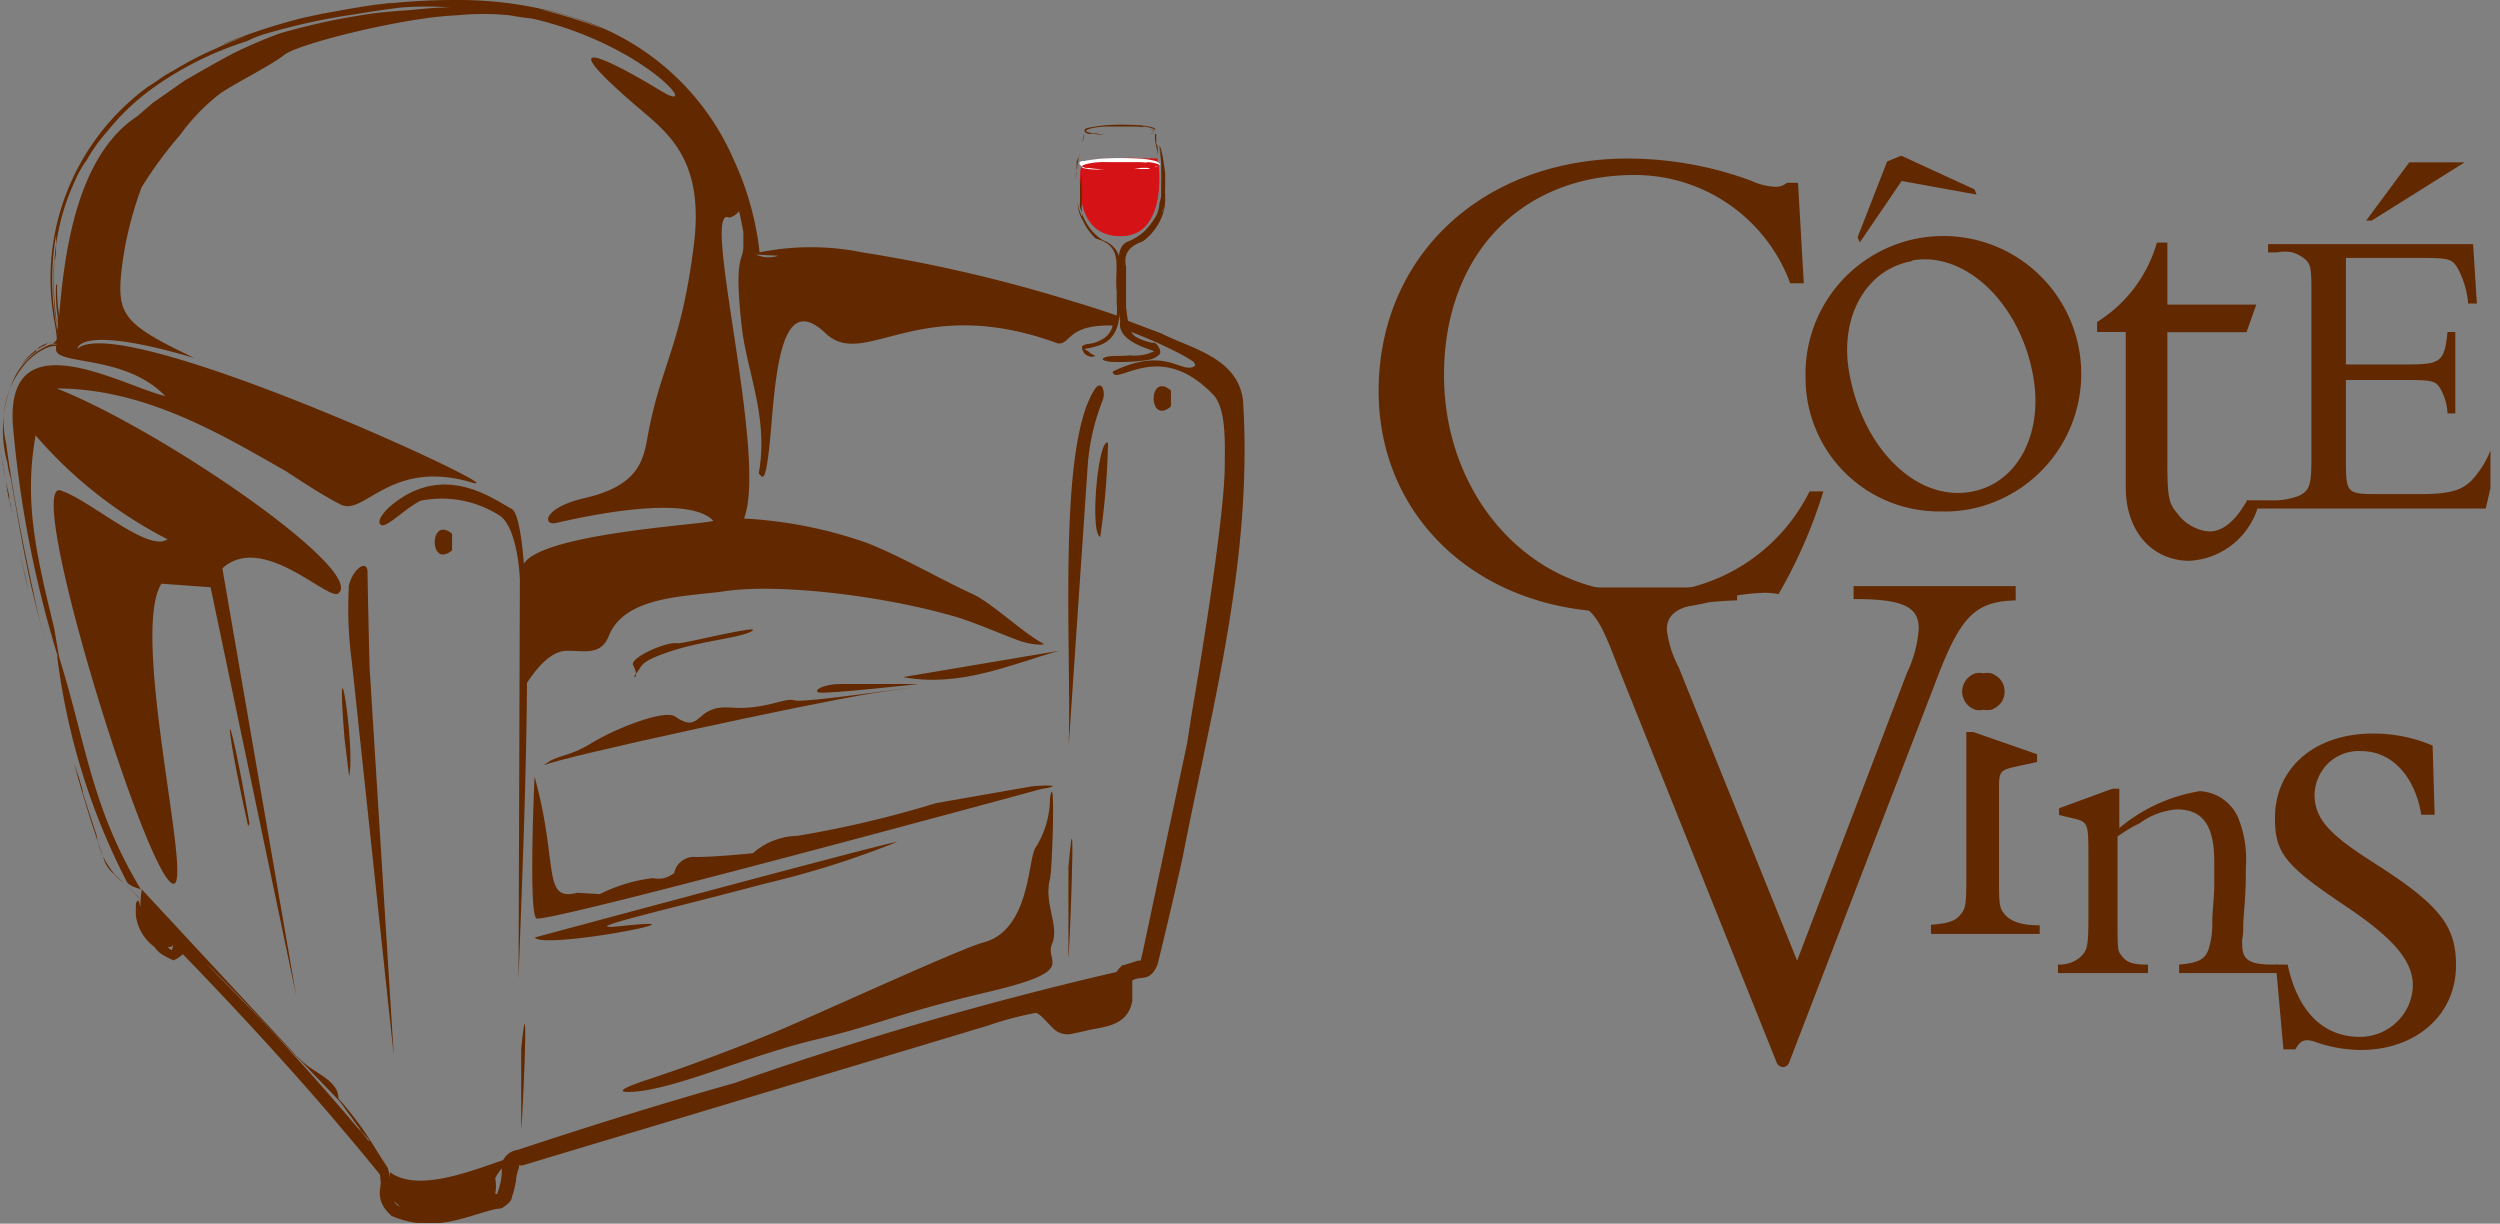 <svg xmlns="http://www.w3.org/2000/svg" xmlns:xlink="http://www.w3.org/1999/xlink" viewBox="0 0 112.43 55.03"><rect x="0" y="0" width="112.43" height="55.03" fill="#808080" stroke="none"/><defs><style>.cls-1{fill:none;}.cls-2{clip-path:url(#clip-path);}.cls-3{fill:#622800;}.cls-4{fill:#d51317;}.cls-5{fill:#fff;}</style><clipPath id="clip-path" transform="translate(0 0)"><rect class="cls-1" width="112" height="55"/></clipPath></defs><title>logo-cotevins-menu</title><g id="Calque_2" data-name="Calque 2"><g id="Calque_1-2" data-name="Calque 1"><g class="cls-2"><path class="cls-3" d="M80,26.72a3.26,3.26,0,0,0-.7-.06,10,10,0,0,0-2.65.47,18.74,18.74,0,0,1-3.81.4C66.58,27.53,62,23.34,62,17.59,62,11.5,66.69,7.13,73.22,7.13a16.14,16.14,0,0,1,5.54,1,2.82,2.82,0,0,0,1.08.27.75.75,0,0,0,.52-.18h.5l.26,4.52h-.61a7.45,7.45,0,0,0-7-4.87c-5.13,0-8.57,3.62-8.57,9s3.8,9.8,8.92,9.8a8.23,8.23,0,0,0,7.52-4.57H82a22,22,0,0,1-2,4.59Z" transform="translate(0 0)"/><path class="cls-3" d="M87.29,23a6,6,0,0,1-6.09-6,6.2,6.2,0,1,1,8.45,5.59A5.92,5.92,0,0,1,87.29,23ZM86,11.74c-2.07.36-3.28,2.5-2.84,5,.59,3.39,3,5.81,5.46,5.38,2.07-.35,3.28-2.55,2.82-5.18-.56-3.23-3-5.65-5.44-5.23Zm-.48-3.6L83.64,10.9l-.1-.23,1.33-3.41L85.5,7l3.3,1.52.09.23Z" transform="translate(0 0)"/><path class="cls-3" d="M98.47,25.22c-1.69,0-2.87-1.34-2.87-3.29v-7H94.31v-.45A6.21,6.21,0,0,0,97,10.91h.47V13.7h4l-.44,1.24H97.47v5.23c0,2.08,0,2.41.45,2.92a1.89,1.89,0,0,0,.63.56,1.82,1.82,0,0,0,.81.25c.61,0,1.18-.47,1.71-1.42l.45.4A3.41,3.41,0,0,1,98.47,25.22Z" transform="translate(0 0)"/><path class="cls-3" d="M111.79,22.87H101.08V22.5h1a3.22,3.22,0,0,0,1.3-.2c.5-.25.57-.45.57-1.85v-7.1c0-1.18,0-1.43-.27-1.68a1.61,1.61,0,0,0-.59-.32,1.73,1.73,0,0,0-.68,0H102v-.37h9.22l.17,2.67H111a4.12,4.12,0,0,0-.48-1.6c-.25-.41-.41-.45-1.65-.45H105.5v4.79h2.75c1.53,0,1.68-.12,1.82-1.46h.35v3.66h-.35a2.45,2.45,0,0,0-.31-1.09c-.21-.37-.36-.41-1.56-.41h-2.7v3.49c0,1.6,0,1.64,1.45,1.64h1.94c1.4,0,1.84-.22,2.24-.59a4.29,4.29,0,0,0,.94-1.56l.36,0ZM106.66,9.92h-.25l1.94-2.62h2.49Z" transform="translate(0 0)"/><path class="cls-3" d="M86.84,42v-.41c.76-.06,1.08-.16,1.32-.45s.27-.43.27-1.72V32.92h.31l2.87,1v.35l-.56.12c-1.21.27-1.15.17-1.15,1.39v3.68c0,1.06,0,1.34.22,1.62s.62.51,1.43.53h.18V42Zm1.4-10.91a.94.94,0,0,1,.08-.34.86.86,0,0,1,.52-.47.82.82,0,0,1,.35,0,.88.88,0,0,1,.36,0,1,1,0,0,1,.31.18.77.77,0,0,1,.22.29.91.91,0,0,1,0,.7.77.77,0,0,1-.22.29,1,1,0,0,1-.31.18,1.1,1.1,0,0,1-.36,0,.82.82,0,0,1-.35,0,.9.9,0,0,1-.3-.17.83.83,0,0,1-.21-.28,1,1,0,0,1-.09-.34Z" transform="translate(0 0)"/><path class="cls-3" d="M98,43.76v-.38c.87-.08,1.17-.23,1.33-.71a3.89,3.89,0,0,0,.16-1.27c0-.26.06-.77.09-1.47V38.76c0-1.64-.51-2.36-1.69-2.36a3.24,3.24,0,0,0-1.66.62,6.79,6.79,0,0,0-1,.6V41.2c0,1.62,0,1.53.19,1.79s.46.39,1.1.39h.08v.38H92.55v-.38h.07a1.52,1.52,0,0,0,.59-.12,1.29,1.29,0,0,0,.48-.36c.19-.25.23-.5.23-1.67V38.55c0-1.71,0-1.58-1-1.82l-.32-.08v-.3L95,35.47h.31v1.77a7.5,7.5,0,0,1,3.62-1.66,2,2,0,0,1,1,.33,2,2,0,0,1,.71.83A4.93,4.93,0,0,1,101,39c0,.55,0,1-.08,2s0,.76-.08,1.22a1.31,1.31,0,0,0,0,.28c0,.66.31.88,1.37.88h.23v.38Z" transform="translate(0 0)"/><path class="cls-3" d="M106.16,47.22a6.28,6.28,0,0,1-2-.35,1.31,1.31,0,0,0-.38-.09c-.26,0-.39.12-.55.41h-.54l-.34-3.81h.53c.45,2.1,1.59,3.25,3.25,3.25a2.38,2.38,0,0,0,1.66-.67,2.32,2.32,0,0,0,.72-1.64c0-1.11-.86-2.13-3.11-3.63-2.64-1.77-3.09-2.34-3.09-3.9,0-2.28,1.82-3.8,4.39-3.8a6.75,6.75,0,0,1,2.7.54l.09,3.11h-.6c-.29-1.74-1.33-2.86-2.69-2.86a1.92,1.92,0,0,0-.79.11,2.06,2.06,0,0,0-.68.41,2.07,2.07,0,0,0-.64,1.42c0,1.08.61,1.78,2.68,3.09,2.88,1.84,3.68,2.79,3.68,4.56C110.48,45.6,108.69,47.22,106.16,47.22Z" transform="translate(0 0)"/><path class="cls-3" d="M87.19,30.3,80.45,47.81a.28.28,0,0,1-.11.13.3.3,0,0,1-.16.05.34.34,0,0,1-.29-.23L72.71,29.85c-1-2.64-1.29-2.81-3.22-2.84v-.59h8.63V27c-2.37.08-3.16.43-3.16,1.32A4.83,4.83,0,0,0,75.49,30l5.33,13.2,4.94-12.94a5.45,5.45,0,0,0,.53-2c0-1-.76-1.32-2.93-1.32v-.58h7.29V27C88.89,27.05,88.22,27.66,87.19,30.3Z" transform="translate(0 0)"/><path class="cls-4" d="M48.65,7.34s.24-.22,1.68-.22a3.65,3.65,0,0,1,1.77.24s.43,3.21-1.65,3.26C48,10.68,48.65,7.34,48.65,7.34Z" transform="translate(0 0)"/><path class="cls-4" d="M49.93,7.12h.12a2.42,2.42,0,0,0-.48,0h0A2.5,2.5,0,0,1,49.93,7.12Z" transform="translate(0 0)"/><path class="cls-4" d="M48.73,7.29l.06,0a1.27,1.27,0,0,1,.28-.06H49a1.92,1.92,0,0,0-.32.09Z" transform="translate(0 0)"/><path class="cls-4" d="M48.65,7.34l.06,0-.06,0Z" transform="translate(0 0)"/><path class="cls-4" d="M50.49,7.12a4,4,0,0,1,.79,0h.33l.1,0-.1,0h-.06l.24,0h.05l.16,0h0l.06,0v.5A5.45,5.45,0,0,1,52,9a2.27,2.27,0,0,1-.51,1.19,1.48,1.48,0,0,1-.58.34,1.53,1.53,0,0,1-.67.06,1.44,1.44,0,0,1-.62-.14,1.48,1.48,0,0,1-.51-.38,2.21,2.21,0,0,1-.48-1.17,5.14,5.14,0,0,1,0-1.3c0-.44,0-.21,0-.19a4.46,4.46,0,0,0-.06,1c0-.37,0,.28.07.63a2.32,2.32,0,0,0,.32.84,1.52,1.52,0,0,0,.75.6,1.84,1.84,0,0,0,.51.1,1.59,1.59,0,0,0,.72-.08,1.47,1.47,0,0,0,.6-.41,2.5,2.5,0,0,0,.54-1.36,4.84,4.84,0,0,0,0-.76c0-.17,0-.35,0-.49V7.35a1.71,1.71,0,0,0-.38-.13,1.71,1.71,0,0,1,.38.13h0v.16c0,.13,0,0,0-.16h0l-.14-.06-.27-.06h0l-.32,0-.18,0h-.63Z" transform="translate(0 0)"/><path class="cls-4" d="M51.61,7.21h0l.21,0A.37.37,0,0,0,51.61,7.21Z" transform="translate(0 0)"/><path class="cls-3" d="M.87,24.77l.4,1.78c-.06-.3-.09-.5-.19-.89Z" transform="translate(0 0)"/><path class="cls-3" d="M.52,23.12l-.11-.58.05.27Z" transform="translate(0 0)"/><path class="cls-3" d="M.25,21.6C.16,21.08.08,20.55,0,20,.08,20.62.16,21.15.25,21.6Z" transform="translate(0 0)"/><path class="cls-3" d="M.43,22.48c0-.25-.12-.55-.18-.88l.16.94C.38,22.2.38,22.29.43,22.48Z" transform="translate(0 0)"/><path class="cls-3" d="M.53,22.92a.39.39,0,0,0,0,.14Z" transform="translate(0 0)"/><path class="cls-3" d="M.43,22.48c0,.17.07.31.1.45Z" transform="translate(0 0)"/><path class="cls-3" d="M4.35,37.58c-.23-.71-.47-1.43-.7-2.17.14.44.11.27-.1-.44l-.22-.62c.4,1.43.83,2.86,1.31,4.18a1.39,1.39,0,0,0,.51.79,1.84,1.84,0,0,0,.41.38,3.42,3.42,0,0,1-1.21-2.12Z" transform="translate(0 0)"/><path class="cls-3" d="M6.27,40.41l-.68-.71,0,0,.69.7Z" transform="translate(0 0)"/><path class="cls-3" d="M1.62,15.75l0,0a3,3,0,0,1,.5-.26.72.72,0,0,0-.42.2c0-.05.08-.12.4-.25,0,0,0,0,.05,0a2.86,2.86,0,0,0-1.21,1,3.14,3.14,0,0,1,.71-.65Z" transform="translate(0 0)"/><path class="cls-3" d="M2.37,11.85a3,3,0,0,1,0-.42C2.35,11.9,2.35,12,2.37,11.85Z" transform="translate(0 0)"/><path class="cls-3" d="M2.23,15.39l-.09,0a.91.91,0,0,1,.23,0Z" transform="translate(0 0)"/><path class="cls-3" d="M48.05,39s0,3.08,0,4S48.45,34.33,48.05,39Z" transform="translate(0 0)"/><path class="cls-3" d="M17.68,52.75l-.09-.12Z" transform="translate(0 0)"/><path class="cls-3" d="M52.66,18.28v-.72C51.62,16.68,51.62,19.16,52.66,18.28Z" transform="translate(0 0)"/><path class="cls-3" d="M49.48,24.14a33.83,33.83,0,0,0,.35-4.23C49.38,19.68,49,24,49.48,24.14Z" transform="translate(0 0)"/><path class="cls-3" d="M20.33,24.75V24C19.29,23.15,19.29,25.62,20.33,24.75Z" transform="translate(0 0)"/><path class="cls-3" d="M15.49,33.18l.21,1.73C16,33.62,15.06,27.83,15.49,33.18Z" transform="translate(0 0)"/><path class="cls-3" d="M11.16,37.15l.06-.11C10.2,31.1,9.92,31.62,11.16,37.15Z" transform="translate(0 0)"/><path class="cls-3" d="M46.84,35.48c1.23-.19-.13-.18-.59-.09l-4.16.73a48.65,48.65,0,0,1-6.23,1.47,3.12,3.12,0,0,0-2,.78s-1.74.18-2.58.17a.92.92,0,0,0-.62.18.89.89,0,0,0-.34.54,1.28,1.28,0,0,1-.45.23,1.25,1.25,0,0,1-.51,0,7.31,7.31,0,0,0-2.39.72l-1-.06c-1.62.41-.83-1.25-1.93-5.22,0,0-.28,6.1.08,6.37S46.84,35.48,46.84,35.48Z" transform="translate(0 0)"/><path class="cls-3" d="M23.44,47.16s0,2.71,0,3.55S23.85,43.1,23.44,47.16Z" transform="translate(0 0)"/><path class="cls-3" d="M49.2,17.56c-1.66,2.65-1,11.76-1.14,16l.86-12.67A9.9,9.9,0,0,1,49.59,18C49.74,17.62,49.53,17,49.2,17.56Z" transform="translate(0 0)"/><path class="cls-3" d="M28,41.64c-2.48.27,2.09-.75,6.35-1.89a41.4,41.4,0,0,0,6-1.89c-.35,0-16.3,4.3-16.3,4.3C24.41,42.73,32.39,41.17,28,41.64Z" transform="translate(0 0)"/><path class="cls-3" d="M47.61,29.27l-7,1.18C43.16,30.93,45.46,29.88,47.61,29.27Z" transform="translate(0 0)"/><path class="cls-3" d="M35.75,31.5c-.48-.16-1.29.44-2.92.32s-1.24,1.24-2.48.4c-.47-.32-2.64.52-3.75,1.2s-1.53.49-2.15,1c.68-.35,12-2.8,14.77-3.24C44.84,30.34,36.22,31.66,35.75,31.5Z" transform="translate(0 0)"/><path class="cls-3" d="M36.82,31.14c.29.09,4.51-.38,4.51-.38s-2.75,0-3.51,0S36.53,31.05,36.82,31.14Z" transform="translate(0 0)"/><path class="cls-3" d="M16.53,25.74c0-.61-.66-.18-.84.6a18,18,0,0,0,.13,3.4l1.89,17.75L16.62,30S16.53,26.34,16.53,25.74Z" transform="translate(0 0)"/><path class="cls-3" d="M28.61,30.29c-.19.22,0,.23,0,0Z" transform="translate(0 0)"/><path class="cls-3" d="M28.61,30.29s0,0,0,0c.31-.38.12-.52,1.55-1s3.25-.62,3.67-.92-3.15.6-3.35.56c-.51-.1-2.23.68-2,1a1.11,1.11,0,0,1,.13.4Z" transform="translate(0 0)"/><path class="cls-3" d="M47.22,39.53c.11-.48.25-5.13,0-3.63a4.17,4.17,0,0,1-.63,2.19c-.38.46-.22,3.74-2.38,4.3-1.06.28-7.74,3.37-9.61,4.13-2.22.91-4.28,1.64-5.37,2-.42.13-2,.66-.76.58,1.91-.12,5.15-1.61,8.15-2.33s3.71-1.19,7.82-2.16,2.52-1.32,2.87-2.15S46.93,40.64,47.22,39.53Z" transform="translate(0 0)"/><path class="cls-3" d="M2.64,29.44l-.2-1.17c-.81-3.35-1.37-5.67-.84-8.69a19.69,19.69,0,0,0,5.93,4.67c-.86.64-3.62-1.88-4.87-2.21-1.39.06,3.5,16,4.94,17.57s-1.85-11-.34-13.36l2.21.16,3.85,18.37L10,25.56c1.8-1.64,4.75,1.47,5.21,1.13,1.31-1-7.93-7.36-12.66-9.22,4,0,7.47,2.11,10.24,3.68.17.09,1.47,1,2.53,1.54s2.23-2.07,5.87-1c2.53.73-15.8-7.8-17.71-6,0,0,0-1.14,5.26.41-3.18-1.51-3.48-1.94-3.28-3.9a15.92,15.92,0,0,1,.91-3.78A18.43,18.43,0,0,1,8.09,6.08,9.2,9.2,0,0,1,9.78,4.3c.49-.41,2.35-1.31,3-1.83S18.31.76,20.54.69a12,12,0,0,1,2.4,0c.68.13.87.11,1.19.19,5,1.23,7.51,4.38,5.58,3.2-2.68-1.63-5-2.64-.88.87,1.31,1.11,2.85,2.36,2.37,6.09-.57,4.53-1.46,5.33-2.05,8.46-.2,1.08-.32,2.31-2.82,2.89-1.93.44-1.93,1.26-1.33,1.13,2.44-.56,6.05-1.15,7.07-.11.15.15-7.63.52-8.51,1.94C23.45,24,23.27,23,23,22.88c-.87-.47-3.11-2.16-5.51-.06,0,0-.59.54-.38.77s1.08-.71,1.8-1.07a4.82,4.82,0,0,1,3.61.7c.79.64.86,2.84.86,2.84l-.06,18c.09-2.75.35-8.52.38-13.35.35-.53,1-1.41,1.75-1.44s1.56.26,1.93-.67c.71-1.81,3.52-1.77,5.13-2,2.38-.38,7.14.16,10.51,1.15.89.27,2.28.88,2.87,1.08s1.23.19,1,.1c-1-.55-2.35-1.89-3.27-2.27C42.2,26,40.48,25,39,24.42a19.75,19.75,0,0,0-5.54-1.1c1.09-2.82-2-14.24-.66-13.53a.88.88,0,0,0,.44-.29c.07.3.13.62.19.93,0,.15,0,.36,0,.64,0,.72-.44.34-.07,3.65.23,2,1.22,4.08.76,6.58.15.06.32.89.58-2.31s.67-5.67,2.43-4,4.16-1.85,10.43.45c.6.09.4-.86,2.48-.8a.93.93,0,0,1-.44.6,1.53,1.53,0,0,1-.68.23.59.59,0,0,0-.26.1c0,.2.06.24.1.31s.24.19.38.16.19,0-.12-.16c-.08-.14-.38-.18-.17-.2a3.67,3.67,0,0,0,.67-.18c1-.43.82-1.59.83-2.38,0-.44,0-.9,0-1.37s-.38-.81-.72-.93a2.17,2.17,0,0,1-.82-.88,2.21,2.21,0,0,1-.16-.35l0-.19v0a.29.29,0,0,1,0-.16v0l0-.25V8.64a7.4,7.4,0,0,1,0-.8v0l0,.29v0h0a2,2,0,0,1,0-.34,5.58,5.58,0,0,0-.08.57V9s0,0,0,.06a1.31,1.31,0,0,0,0,.28s.05.1.06.14.06.36,0,.21a2.64,2.64,0,0,1-.17-.61,2.45,2.45,0,0,0,.11.59c.07.15.15.3.23.45a2.59,2.59,0,0,0,.48.61c1.31.35.82,1.35.94,2.37v.52a2.73,2.73,0,0,1,0,.57c-.79-.28-1.58-.52-2.38-.76a66.45,66.45,0,0,0-9.06-2.08,11.59,11.59,0,0,0-4.62,0A13.3,13.3,0,0,0,33,7.19,11.41,11.41,0,0,0,26.28.94,17.41,17.41,0,0,0,20.56,0a28.54,28.54,0,0,0-2.92.14l-.26,0,.12,0-.67.08c-.57.08-1.49.24-2.4.41l-.79.17A25.45,25.45,0,0,0,10,2l.27-.09.18-.07.71-.26.07,0h.05l-.12,0-.84.34c.18-.07.26-.12,0,0a5.55,5.55,0,0,0-.56.24,14.14,14.14,0,0,0-1.51.75L7.4,3.4c-.33.23-.5.35-.76.51A10.7,10.7,0,0,0,2.46,14.54l.06.35c0,.2.13.47-.14.5l.1,0-.13.07.19,0,0-.08v.11l0,0H2.27A3.16,3.16,0,0,0,.7,16.88a5.57,5.57,0,0,0-.37,3.93c.09.62.14.54.18.85.35,2,.62,3.52.91,4.78.23.95.45,1.81.67,2.65-.17-.65-.33-1.28-.49-2-.53-2.44-1-4.75-1.33-7.18a4,4,0,0,1,1-3.7A3,3,0,0,1,2,15.69a1.21,1.21,0,0,1,.42-.13h.1l0,0s0,.06,0,0v.13c-.06.76,3.08.22,4.91,2.12C5.59,17.4.25,14.24.58,19.11a50,50,0,0,0,2,10.35l0,.12A30.22,30.22,0,0,0,5.7,39.65c.15.25.61.3.65.37C4.13,36.36,3.9,33.56,2.66,29.55Zm46-19.62a.77.77,0,0,1,.1.18ZM35,11.5a1.36,1.36,0,0,1-1-.05ZM27.15,1.32A19.64,19.64,0,0,0,24.21.41a11.53,11.53,0,0,1,2.94.91ZM2.59,15.11l0-.17a11.63,11.63,0,0,1-.07-4.36l0,.66c0,.3-.07.51-.09.61A14.76,14.76,0,0,0,2.46,14l.14,1Zm-.07-2.3a7.31,7.31,0,0,0,.08,1.48,2.48,2.48,0,0,0,0,.27,2.26,2.26,0,0,1,0,.26,2.16,2.16,0,0,1-.07-.51,12.09,12.09,0,0,1-.1-2.17,10,10,0,0,1,.94-4,4.55,4.55,0,0,1,.53-.94,7.38,7.38,0,0,1,.95-1.32A10.3,10.3,0,0,1,6.82,4a15,15,0,0,1,4.29-2.15,4.61,4.61,0,0,1,.8-.32,28.84,28.84,0,0,1,4-.88c.62-.1,1.6-.26,2.23-.32a16.83,16.83,0,0,1,2.13,0c-.64,0-1.29.07-1.92.13a26.6,26.6,0,0,0-4.61.7A30.17,30.17,0,0,1,17.64.5a29.78,29.78,0,0,0-5.05,1,20.8,20.8,0,0,0-2.12.91c-.55.28-2.16,1.21-2.16,1.21l-1.43,1-.71.61C3.47,7,2.9,11.3,2.66,14.2a8.45,8.45,0,0,1-.09-1.51c0-1.12,0-.73,0,.11Z" transform="translate(0 0)"/><path class="cls-3" d="M55.9,18c-.24-1.93-2.36-2.33-3.66-3l-1.51-.57a5.13,5.13,0,0,1-.09-.67V12c-.14-.66.22-.95.76-1.15a2.52,2.52,0,0,0,.92-1.3A2.09,2.09,0,0,0,52.4,9l0-.25V8.69a.74.74,0,0,1,0-.21V8.12h0v0l0-.15,0-.07V7.77c-.05-.33-.09-.66-.17-1a2.2,2.2,0,0,0-.08-.23V6.6s0,0,0,0a.23.23,0,0,1,0,.09,1.61,1.61,0,0,1,.08.38l0-.06V7a3.25,3.25,0,0,1-.11-.42h0a7.05,7.05,0,0,1,.1.73v.09l0,.15,0,.22a2.94,2.94,0,0,1,0,.42s0,0,0,.07v.35s0,.13,0,.19-.09.43-.07.24a3.35,3.35,0,0,0,0-.71,4.4,4.4,0,0,1,0,.73,1.87,1.87,0,0,1-.12.58,3.6,3.6,0,0,1-.54.74,2.45,2.45,0,0,1-.78.49c-.41.16-.42.76-.4,1,0,.62,0,1.23,0,1.88a3.26,3.26,0,0,0,.07.7c-.2,1.09,2,1.34,1.41,1.39-.38.21-1.27.16-.76.12-.71.09-1,0-1.34.11,0,0-.34.12.24.2a8.47,8.47,0,0,0,1.74-.09.89.89,0,0,0,.48-.25c.13-.16-.18-.6-.31-.51a2.66,2.66,0,0,1-.76-.27.73.73,0,0,1-.21-.22,19.45,19.45,0,0,1,2,.88,6.18,6.18,0,0,1,.79.45c.11.11.12.2,0,.24-.6.25-1.29-.92-3.62.21,0,0,0,.18.21.15.71-.1,2.3-1.2,4.31.89.61.64.52,2.28.52,3.16,0,2.68-1.51,11.33-1.51,11.33l-.18,1.18-2,9.4-.09.38-.11,0-.45.14-.22.07c0-.07-.23.17-.3.3a161.47,161.47,0,0,0-17.2,5c-3.55,1-6.89,2.06-9.73,3a.93.93,0,0,0-.39.15.89.89,0,0,0-.27.31c-1.7.59-3.88,1.42-5.09.55V53a1.43,1.43,0,0,0-.09-.41l0,0,0-.05-.49-.75.15.18-.15-.19a15.36,15.36,0,0,0-1.74-2.38c0-.8-1-1.09-1.63-1.67l-.23-.21L6.38,40a3.73,3.73,0,0,0-.06.82c-.05-.21-.09-.38-.14-.3s-.08-.05-.07.66a2.11,2.11,0,0,0,.69,1.29c.35.26.13.32,1,.72a1.34,1.34,0,0,0,.42-.28c1.74,1.79,4.24,4.45,6.63,7.23.59.7,1.19,1.4,1.76,2.1l.42.51c.1.13.05.11.09.38s-.3.86.49,1.55c1.94.85,3.54-.08,4.76-.32.1,0,.18,0,.32-.11.4-.27.3-.41.37-.52a6.59,6.59,0,0,0,.15-.65c0-.21.08-.41.13-.58l0-.09.16,0,2.39-.72,4.71-1.41,9.25-2.78,4.59-1.38a14.88,14.88,0,0,1,2.15-.57c.24.08.48.43.83.75a.91.91,0,0,0,.38.19.86.86,0,0,0,.42,0l.56-.12c.69-.2,1.92-.13,2.14-1.35,0-.25,0-.83,0-.92.38-.26.79.12,1.14-.73.39-1.59.77-3.2,1.13-4.83C54.48,31.88,56.36,25.18,55.9,18ZM52.33,9.33a.76.76,0,0,1-.06.26,1.38,1.38,0,0,1,.06-.26ZM7.55,42.59c.1,0,.17,0,.24-.1C7.74,42.68,7.77,42.84,7.55,42.59ZM10.9,45c-.58-.61-1.14-1.16-1.65-1.69,1.47,1.39,3.78,3.94,4.24,4.36l.06.06,1.73,1.8,1.26,1.73C14.16,48.43,12.39,46.51,10.9,45Zm5.66,6.3,1,1.25c-1.29-1.63-1.92-2.4-.94-1.26ZM17.7,54l.28.26a.44.44,0,0,1-.16-.1.39.39,0,0,1-.1-.16Zm4.68-.31-.11,0a1.84,1.84,0,0,0,0-.7,2.21,2.21,0,0,1,.3-.45,2.88,2.88,0,0,1-.2,1.1Z" transform="translate(0 0)"/><path class="cls-3" d="M52,5.94l0,0,0,0Z" transform="translate(0 0)"/><path class="cls-3" d="M52.06,6l0,.14Z" transform="translate(0 0)"/><path class="cls-3" d="M52,6l0,.08L52,6S52,6,52,6Z" transform="translate(0 0)"/><path class="cls-3" d="M51.94,6l0,.16c0,.25.07.44.12.72s0-.14,0-.26S52,6.52,52,6.47l0-.35s0,0,0-.07Z" transform="translate(0 0)"/><path class="cls-3" d="M48.58,7v.06l0-.12Z" transform="translate(0 0)"/><path class="cls-3" d="M48.56,7.18v0Z" transform="translate(0 0)"/><path class="cls-3" d="M48.54,7.22v0Z" transform="translate(0 0)"/><path class="cls-3" d="M48.42,7.75V7.6l0-.28V7.26A2.7,2.7,0,0,1,48.55,7l0-.18,0,.13a4.1,4.1,0,0,0-.1.48c0,.16-.05.34-.09.56S48.4,7.84,48.42,7.75Z" transform="translate(0 0)"/><path class="cls-3" d="M48.75,6.14V6l-.06.32h0v.06a1.4,1.4,0,0,0,.06-.28Z" transform="translate(0 0)"/><path class="cls-3" d="M48.77,6V6h0Z" transform="translate(0 0)"/><path class="cls-3" d="M48.89,15.46l.09,0Z" transform="translate(0 0)"/><path class="cls-3" d="M51.38,6.09h0Z" transform="translate(0 0)"/><path class="cls-3" d="M51.32,6.09h0Z" transform="translate(0 0)"/><path class="cls-3" d="M51.2,6.07l-.31,0h.55l.09,0H51.2Z" transform="translate(0 0)"/><path class="cls-3" d="M51.92,5.92a.27.27,0,0,0-.07-.08l-.1,0-.23,0,.17,0a.19.19,0,0,1,.12,0l.11.08A.34.34,0,0,1,51.8,6h-.07a.44.44,0,0,0,.15-.05h0a.3.3,0,0,1,0,.1.3.3,0,0,0,0-.1h0Z" transform="translate(0 0)"/><path class="cls-3" d="M51.94,5.89l0,0Z" transform="translate(0 0)"/><path class="cls-3" d="M49.11,6a4.91,4.91,0,0,0,.67.08H51l.1,0h-1c-.06,0-.19,0-.11,0h-.28L49.29,6c-1-.09-.08-.3.42-.31H50c.35,0,.75,0,1,0s.56.06.35,0a1.51,1.51,0,0,1,.55.12s.14.08,0-.06l0,0a3,3,0,0,0-.72-.12,11.37,11.37,0,0,0-1.43,0,6.32,6.32,0,0,0-.76.11C48.54,5.8,48.88,6.11,49.11,6Zm1.73.06Z" transform="translate(0 0)"/><path class="cls-5" d="M51.51,7.58h0Z" transform="translate(0 0)"/><path class="cls-5" d="M51.61,7.55l-.3,0L51,7.6h.62l.11,0Z" transform="translate(0 0)"/><path class="cls-5" d="M51.93,7.5h0a.49.49,0,0,0,.17-.06h0v0a.61.61,0,0,1-.18.09S52,7.49,51.93,7.5Z" transform="translate(0 0)"/><path class="cls-5" d="M52.15,7.38l0,0,0,0Z" transform="translate(0 0)"/><path class="cls-5" d="M52,7.25a3.69,3.69,0,0,0-.81-.12,14.06,14.06,0,0,0-1.59,0,8,8,0,0,0-.84.11c-.46,0-.08.36.17.31a6.31,6.31,0,0,0,.76.07h.83l.49,0h-1c-.06,0-.21,0-.12,0h-.31a4.12,4.12,0,0,1-.45,0c-1.1-.09-.09-.34.47-.33H50c.37,0,.84,0,1.16,0s.61.06.37,0a1.63,1.63,0,0,1,.62.12S52.3,7.44,52,7.25Zm-1.13.36Z" transform="translate(0 0)"/></g></g></g></svg>